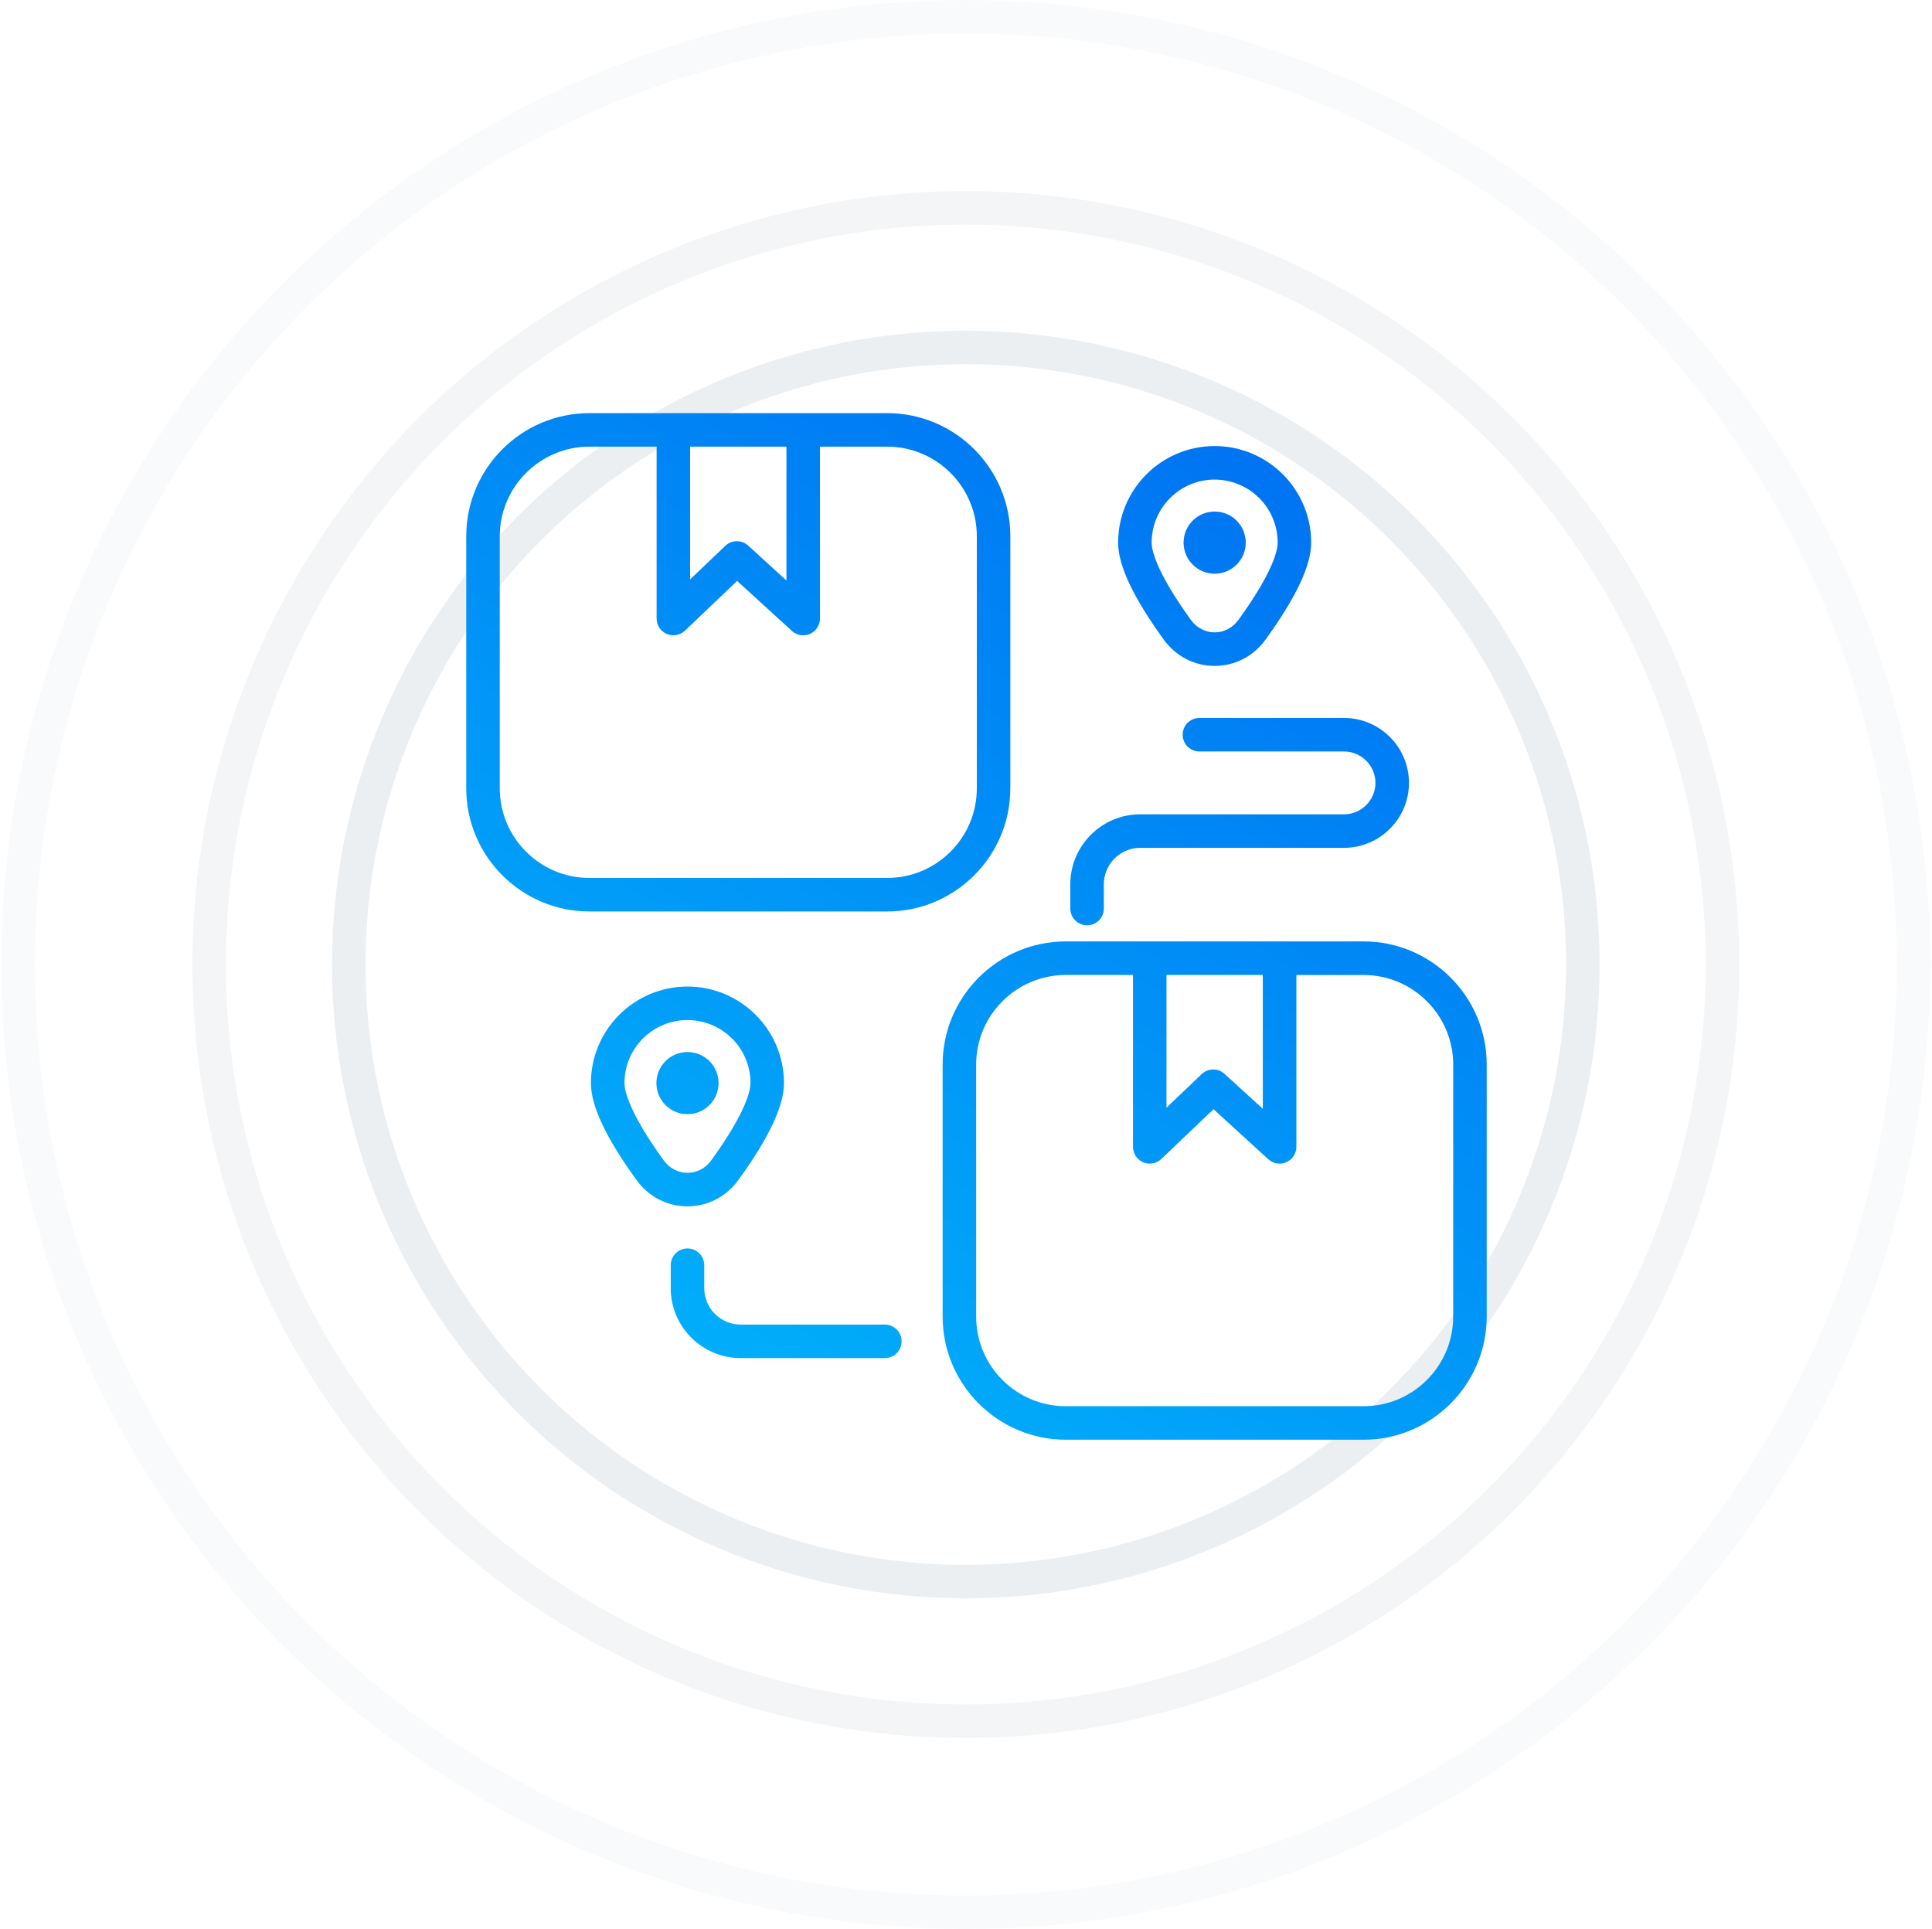 <svg xmlns="http://www.w3.org/2000/svg" width="634" height="633" viewBox="0 0 634 633" fill="none"><circle opacity="0.15" cx="316.937" cy="316.5" r="202.486" stroke="#8298AB" stroke-width="11"></circle><circle opacity="0.1" cx="316.937" cy="316.5" r="248.303" stroke="#8298AB" stroke-width="11"></circle><circle opacity="0.05" cx="316.937" cy="316.5" r="311" stroke="#8298AB" stroke-width="11"></circle><path d="M331.551 258.679V175.979C331.551 153.699 313.421 135.569 291.141 135.569H193.411C171.131 135.569 153.001 153.699 153.001 175.979V258.679C153.001 280.959 171.131 299.089 193.411 299.089H291.131C313.411 299.089 331.541 280.959 331.541 258.679H331.551ZM258.081 146.569V190.499L245.521 179.029C244.471 178.069 243.141 177.589 241.811 177.589C240.481 177.589 239.071 178.099 238.011 179.109L226.471 190.119V146.569H258.081ZM164.001 258.679V175.979C164.001 159.759 177.201 146.569 193.411 146.569H215.471V202.969C215.471 205.169 216.781 207.159 218.811 208.029C219.511 208.329 220.241 208.469 220.971 208.469C222.361 208.469 223.721 207.949 224.771 206.949L241.891 190.619L259.871 207.039C261.481 208.509 263.811 208.889 265.801 208.009C267.791 207.129 269.081 205.159 269.081 202.979V146.569H291.141C307.361 146.569 320.551 159.759 320.551 175.979V258.679C320.551 274.899 307.351 288.089 291.141 288.089H193.411C177.191 288.089 164.001 274.889 164.001 258.679Z" fill="url(#paint0_linear_1701_90)"></path><path d="M447.461 308.919H349.741C327.461 308.919 309.331 327.049 309.331 349.329V432.019C309.331 454.299 327.461 472.429 349.741 472.429H447.461C469.741 472.429 487.871 454.299 487.871 432.019V349.329C487.871 327.049 469.741 308.919 447.461 308.919ZM414.401 319.919V363.849L401.841 352.379C400.791 351.419 399.461 350.939 398.131 350.939C396.801 350.939 395.391 351.449 394.331 352.459L382.791 363.469V319.919H414.401ZM476.871 432.029C476.871 448.249 463.681 461.439 447.461 461.439H349.741C333.521 461.439 320.331 448.249 320.331 432.029V349.339C320.331 333.119 333.521 319.929 349.741 319.929H371.801V376.329C371.801 378.529 373.111 380.519 375.141 381.389C375.841 381.689 376.571 381.829 377.301 381.829C378.691 381.829 380.051 381.309 381.101 380.309L398.221 363.979L416.201 380.399C417.811 381.869 420.131 382.249 422.131 381.369C424.121 380.489 425.411 378.519 425.411 376.339V319.939H447.471C463.691 319.939 476.881 333.139 476.881 349.349V432.039L476.871 432.029Z" fill="url(#paint1_linear_1701_90)"></path><path d="M356.731 303.629C359.771 303.629 362.231 301.169 362.231 298.129V290.169C362.231 283.579 367.591 278.209 374.191 278.209H441.041C452.791 278.209 462.361 268.649 462.361 256.899C462.361 245.149 452.801 235.589 441.041 235.589H393.601C390.561 235.589 388.101 238.049 388.101 241.089C388.101 244.129 390.561 246.589 393.601 246.589H441.041C446.731 246.589 451.361 251.219 451.361 256.899C451.361 262.579 446.731 267.209 441.041 267.209H374.191C361.531 267.209 351.231 277.509 351.231 290.169V298.129C351.231 301.169 353.691 303.629 356.731 303.629Z" fill="url(#paint2_linear_1701_90)"></path><path d="M290.371 434.649H243.061C236.471 434.649 231.101 429.289 231.101 422.689V415.169C231.101 412.129 228.641 409.669 225.601 409.669C222.561 409.669 220.101 412.129 220.101 415.169V422.689C220.101 435.349 230.401 445.649 243.061 445.649H290.371C293.411 445.649 295.871 443.189 295.871 440.149C295.871 437.109 293.411 434.649 290.371 434.649Z" fill="url(#paint3_linear_1701_90)"></path><path d="M242.311 387.209C252.381 373.289 257.271 362.879 257.271 355.399C257.271 337.929 243.061 323.729 225.591 323.729C208.121 323.729 193.911 337.939 193.911 355.399C193.911 362.879 198.801 373.289 208.871 387.209C212.841 392.699 218.931 395.849 225.581 395.849C232.231 395.849 238.321 392.699 242.291 387.209H242.311ZM217.801 380.759C206.181 364.689 204.921 357.669 204.921 355.389C204.921 343.989 214.191 334.719 225.601 334.719C237.011 334.719 246.281 343.989 246.281 355.389C246.281 357.659 245.031 364.679 233.401 380.759C231.521 383.359 228.681 384.849 225.601 384.849C222.521 384.849 219.681 383.359 217.801 380.759Z" fill="url(#paint4_linear_1701_90)"></path><path d="M225.601 365.609C231.235 365.609 235.801 361.043 235.801 355.409C235.801 349.776 231.235 345.209 225.601 345.209C219.968 345.209 215.401 349.776 215.401 355.409C215.401 361.043 219.968 365.609 225.601 365.609Z" fill="url(#paint5_linear_1701_90)"></path><path d="M398.601 218.509C405.251 218.509 411.341 215.359 415.311 209.859C425.381 195.939 430.271 185.529 430.271 178.049C430.271 160.579 416.061 146.369 398.591 146.369C381.121 146.369 366.921 160.579 366.921 178.049C366.921 185.529 371.811 195.939 381.881 209.859C385.851 215.349 391.941 218.509 398.591 218.509H398.601ZM398.601 157.379C410.001 157.379 419.281 166.649 419.281 178.059C419.281 180.329 418.031 187.349 406.401 203.419C404.521 206.019 401.681 207.509 398.601 207.509C395.521 207.509 392.681 206.019 390.801 203.419C379.181 187.349 377.921 180.329 377.921 178.049C377.921 166.649 387.191 157.369 398.591 157.369L398.601 157.379Z" fill="url(#paint6_linear_1701_90)"></path><path d="M398.601 188.259C404.235 188.259 408.801 183.693 408.801 178.059C408.801 172.426 404.235 167.859 398.601 167.859C392.968 167.859 388.401 172.426 388.401 178.059C388.401 183.693 392.968 188.259 398.601 188.259Z" fill="url(#paint7_linear_1701_90)"></path><defs><linearGradient id="paint0_linear_1701_90" x1="452.526" y1="135.569" x2="247.54" y2="454.713" gradientUnits="userSpaceOnUse"><stop stop-color="#006EF2"></stop><stop offset="1" stop-color="#01AEFA"></stop></linearGradient><linearGradient id="paint1_linear_1701_90" x1="452.526" y1="135.569" x2="247.54" y2="454.713" gradientUnits="userSpaceOnUse"><stop stop-color="#006EF2"></stop><stop offset="1" stop-color="#01AEFA"></stop></linearGradient><linearGradient id="paint2_linear_1701_90" x1="452.526" y1="135.569" x2="247.54" y2="454.713" gradientUnits="userSpaceOnUse"><stop stop-color="#006EF2"></stop><stop offset="1" stop-color="#01AEFA"></stop></linearGradient><linearGradient id="paint3_linear_1701_90" x1="452.526" y1="135.569" x2="247.54" y2="454.713" gradientUnits="userSpaceOnUse"><stop stop-color="#006EF2"></stop><stop offset="1" stop-color="#01AEFA"></stop></linearGradient><linearGradient id="paint4_linear_1701_90" x1="452.526" y1="135.569" x2="247.54" y2="454.713" gradientUnits="userSpaceOnUse"><stop stop-color="#006EF2"></stop><stop offset="1" stop-color="#01AEFA"></stop></linearGradient><linearGradient id="paint5_linear_1701_90" x1="452.526" y1="135.569" x2="247.54" y2="454.713" gradientUnits="userSpaceOnUse"><stop stop-color="#006EF2"></stop><stop offset="1" stop-color="#01AEFA"></stop></linearGradient><linearGradient id="paint6_linear_1701_90" x1="452.526" y1="135.569" x2="247.54" y2="454.713" gradientUnits="userSpaceOnUse"><stop stop-color="#006EF2"></stop><stop offset="1" stop-color="#01AEFA"></stop></linearGradient><linearGradient id="paint7_linear_1701_90" x1="452.526" y1="135.569" x2="247.54" y2="454.713" gradientUnits="userSpaceOnUse"><stop stop-color="#006EF2"></stop><stop offset="1" stop-color="#01AEFA"></stop></linearGradient></defs></svg>